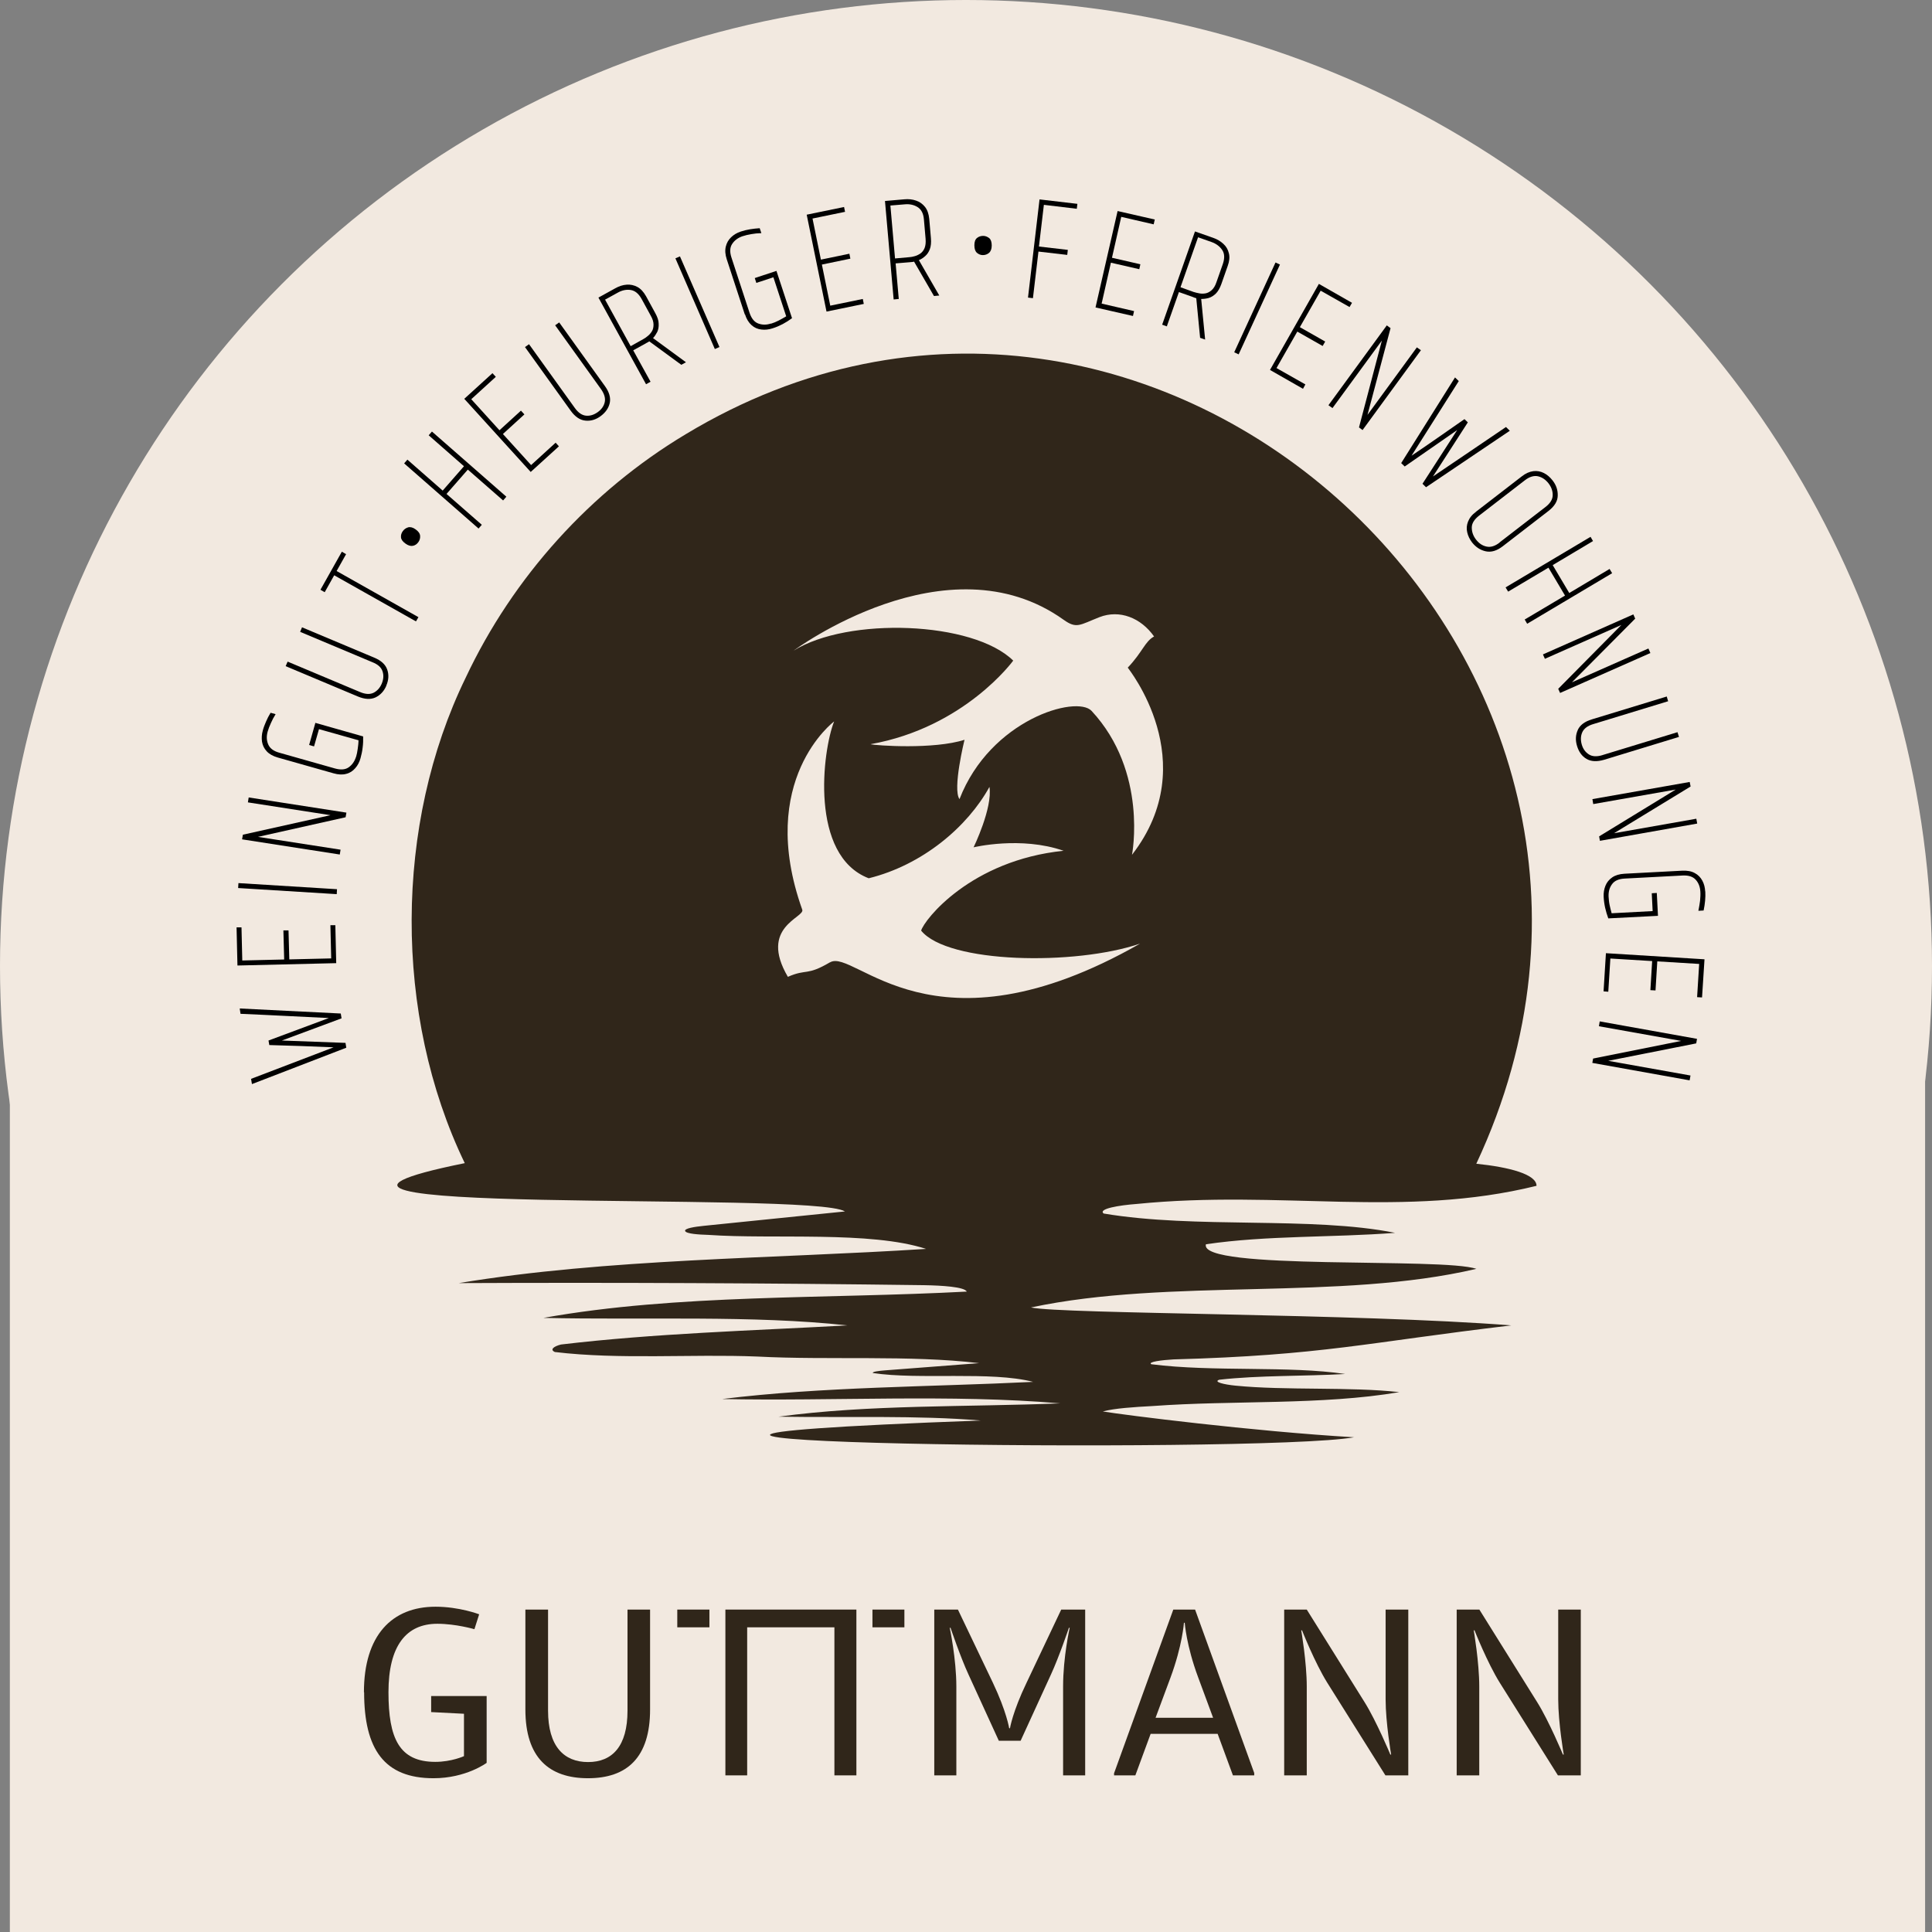 <svg xmlns="http://www.w3.org/2000/svg" xmlns:xlink="http://www.w3.org/1999/xlink" id="Ebene_1" data-name="Ebene 1" viewBox="0 0 196 196"><rect x="0" y="0" width="196" height="196" fill="#808080" stroke="none"/><defs><style> .cls-1 { fill: none; } .cls-2 { fill: #f2e9e0; } .cls-3 { fill: #30261a; } .cls-4 { clip-path: url(#clippath); } </style><clipPath id="clippath"><rect class="cls-1" x="24" y="20.21" width="149" height="159.57"></rect></clipPath></defs><circle class="cls-2" cx="98" cy="98" r="98"></circle><rect class="cls-2" x="1" y="105" width="194.3" height="91"></rect><path class="cls-3" d="M36.92,171.68c0-5.77,2.83-8.68,7.26-8.68,2.43,0,4.43.77,4.43.77l-.48,1.51s-1.89-.55-3.76-.55c-3.18,0-4.96,2.26-4.96,6.94s1.09,7.07,4.75,7.07c1.65,0,2.91-.58,2.91-.58v-4.3l-3.33-.17v-1.63h5.63v6.78s-2.08,1.56-5.39,1.56c-4.99,0-7.04-2.93-7.04-8.73h0Z"></path><path class="cls-3" d="M53.31,163.29h2.29v10.26c0,3.6,1.6,5.21,4.06,5.21s4-1.61,4-5.21v-10.26h2.29v10.14c0,4.88-2.35,6.97-6.3,6.97s-6.35-2.09-6.35-6.97v-10.14Z"></path><path class="cls-3" d="M94.75,163.29h2.43l3.55,7.43c1.39,2.93,1.65,4.61,1.65,4.61h.08s.27-1.68,1.68-4.61l3.52-7.43h2.43v16.82h-2.24v-9.01c0-3.01.67-5.96.67-5.96h-.08s-1.01,2.98-1.81,4.71l-3.09,6.75h-2.21l-3.09-6.75c-.8-1.73-1.81-4.71-1.81-4.71h-.08s.67,3.15.67,5.96v9.01h-2.24v-16.82h0Z"></path><path class="cls-3" d="M113.03,179.87l6-16.58h2.21l6,16.58v.24h-2.16l-1.55-4.21h-6.8l-1.55,4.21h-2.16v-.24ZM123.07,174.27l-1.52-4.11c-1.2-3.22-1.36-5.53-1.36-5.53h-.08s-.16,2.31-1.36,5.55l-1.52,4.09h5.84Z"></path><path class="cls-3" d="M130.28,163.29h2.29l5.87,9.4c1.2,1.92,2.61,5.31,2.61,5.31h.08s-.56-3.25-.56-5.6v-9.11h2.3v16.82h-2.32l-5.9-9.4c-1.26-2.02-2.56-5.31-2.56-5.31h-.08s.56,3.24.56,5.7v9.01h-2.29v-16.82Z"></path><path class="cls-3" d="M147.79,163.29h2.29l5.87,9.4c1.2,1.92,2.61,5.31,2.61,5.31h.08s-.56-3.25-.56-5.6v-9.11h2.29v16.82h-2.32l-5.9-9.4c-1.26-2.02-2.56-5.31-2.56-5.31h-.08s.56,3.24.56,5.7v9.01h-2.29v-16.82Z"></path><path class="cls-3" d="M91.75,163.29h-3.24v1.8h3.24v-1.8Z"></path><path class="cls-3" d="M71.97,163.29h-3.26v1.8h3.26v-1.8Z"></path><path class="cls-3" d="M79.85,163.29h-6.26v16.82h2.21v-15.02h8.85v15.02h2.23v-16.82h-7.03Z"></path><path class="cls-3" d="M149.79,128.73c-3.32-1.2-28.22.19-27.45-2.5,6.15-.91,12.93-.67,19.19-1.16-8.51-1.7-20.2-.38-29.57-1.96-.58-.48,1.59-.84,3.36-.97,14.6-1.46,27.12,1.48,40.56-1.84,0-1.16-2.72-1.89-6.11-2.24,23.86-50.96-32.8-102.62-80.22-74-9.61,5.76-17.49,14.45-22.31,24.7-7.23,14.84-7.35,34.18-.09,49.24-27.19,5.5,35.21,2.78,38.57,4.9-4.78.49-9.54.97-14.32,1.46-.91.09-2.01.26-1.89.53.12.28,1.37.36,2.38.39,6.52.46,16.43-.42,22.06,1.42-15.58,1-32.35.98-47.41,3.47,15.74-.07,31.49,0,47.21.21,1.8.03,4.09.17,4.33.65-14.24.76-29.35.23-42.95,2.67,10.35.23,21.2-.29,30.83.76-9.79.54-19.54.81-29.05,1.94-.75.19-1.15.52-.62.76,6.59.79,13.84.19,20.55.46,7.17.38,15.47-.17,22.49.67-3.17.24-6.35.49-9.52.73-.61.05-1.34.13-1.26.27,4.66.71,12-.21,16.26.9-10.36.51-21.49.49-31.55,1.74,11.25.23,23.22-.51,34.3.44-9.49.38-19.47.11-28.57,1.35,6.88.11,14.1-.15,20.51.39-61.54,2.24,28.36,3.42,37.87,1.7-10.33-.61-23.4-2.27-25.49-2.62,1.18-.32,3.17-.45,5.07-.55h0c8.15-.6,17.18-.07,25.01-1.41-5.02-.56-11.52-.15-16.64-.66-1.12-.11-2.28-.38-1.62-.6,4.11-.46,8.6-.34,12.77-.58-5.67-.85-13.39-.19-19.67-.99-.39-.24,1.06-.42,2.24-.49,15.19-.42,19.57-1.71,34.28-3.45-15.52-1.22-45.6-1.14-48.73-1.82,14.15-3.01,31.28-.65,45.2-3.92ZM80.48,66.03s15.58-11.62,27.43-3.15c1.32.94,1.62.52,3.63-.27,2.04-.79,4.2.06,5.54,1.96-.93.5-1.18,1.6-2.67,3.16-.02.02,7.77,9.53.43,18.99,0,0,1.65-8.41-4.1-14.6-1.52-1.63-10.27.87-13.4,8.95-.73-1,.51-6.02.51-6.02-3.1,1-8.98.59-9.54.45,9.56-1.7,14.48-8.48,14.48-8.48-4.07-4.01-16.77-4.46-22.3-1ZM84.21,97.62c-2.41,1.42-2.35.63-4.28,1.48-2.98-5.07,1.74-6.01,1.46-6.81-4.7-13.17,3.23-19.1,3.23-19.1h0c-1.18,2.98-2.51,13.6,3.51,15.91,5.44-1.34,10.01-5.2,12.25-9.27.33,2.15-1.61,6.13-1.61,6.13,0,0,4.79-1.16,9.13.35-9.43.97-14.15,7.01-14.45,8.1,2.7,3.34,15.6,3.57,22.21,1.32-21.08,12.03-28.96.42-31.45,1.9Z"></path><g class="cls-4"><g><path d="M28.57,105.57l6.08-2.26-.08-.49h-.02l-10.23-.51.08.54c1.48.07,2.98.13,4.48.21,1.5.07,2.99.14,4.48.22l-6.12,2.28.08.46c1.07.03,2.15.07,3.25.1,1.1.04,2.19.09,3.27.13l-8.37,3.2.09.53,9.57-3.69-.08-.49-6.48-.24Z"></path><path d="M34.02,93.86h0s-.5,0-.5,0l.08,3.37-4.25.1s-.08-2.95-.08-2.94h-.52l.08,2.95-4.25.1s-.08-3.37-.08-3.36h-.5l.09,3.87,10.02-.24-.09-3.87Z"></path><path d="M34.19,90.21l-10-.62-.03.5,10,.62.03-.5Z"></path><path d="M25.15,81.4l8.38,1.3-8.89,1.98-.08.47,9.91,1.54.08-.49-8.38-1.3,8.89-1.99.08-.45v-.02l-9.91-1.54-.08.5Z"></path><path d="M31.99,73.35l-.63,2.23.5.14.5-1.75,4.01,1.13c0,.29-.04.59-.08.87-.04.29-.09.57-.17.83v-.03c-.14.46-.39.82-.74,1.07-.35.25-.82.28-1.4.12l-5.65-1.6c-.58-.16-.95-.44-1.12-.84-.17-.4-.19-.82-.06-1.29.08-.28.19-.57.33-.87.13-.3.29-.61.48-.91l-.51-.14c-.18.29-.33.59-.46.89-.13.3-.25.6-.33.91-.11.39-.13.77-.08,1.13.06.38.22.7.48.98.26.28.63.49,1.12.63l5.65,1.6c.48.14.92.16,1.28.06.38-.09.68-.29.93-.58.25-.28.42-.61.53-1,.1-.36.18-.73.22-1.1.05-.37.06-.75.05-1.12l-4.86-1.38Z"></path><path d="M39.19,69.55c.25-.58.27-1.12.09-1.63-.18-.51-.61-.91-1.31-1.2l-7.33-3.08-.19.46,7.33,3.08h0c.56.22.9.53,1.03.93.13.4.1.8-.08,1.24-.18.43-.46.74-.83.93-.37.18-.83.16-1.39-.08l-7.33-3.08-.2.46,7.33,3.08c.7.29,1.29.32,1.79.09.49-.24.86-.63,1.1-1.2Z"></path><path d="M33.9,58.36l8.3,4.68.25-.43-8.3-4.68.96-1.71-.43-.25-2.17,3.86.43.25.96-1.71Z"></path><path d="M41.14,55.15c.28.2.53.27.76.22.22-.05.4-.17.54-.37.14-.19.2-.41.18-.64-.02-.24-.17-.45-.45-.65-.28-.21-.55-.27-.77-.21-.22.07-.4.19-.54.39-.14.19-.2.4-.18.62.02.23.17.43.46.64Z"></path><path d="M48.88,53.24l-3.58-3.13,2.16-2.47,3.58,3.13.33-.38-7.55-6.61-.33.38,3.58,3.14-2.16,2.47-3.58-3.14-.33.38,7.55,6.61.33-.38Z"></path><path d="M56.71,45.29h0s-.34-.38-.34-.38l-2.49,2.27-2.86-3.15,2.18-1.99-.35-.38-2.18,1.99-2.86-3.15,2.49-2.27-.34-.37-2.86,2.6,6.74,7.42,2.86-2.6Z"></path><path d="M59.37,42.67c.55.06,1.07-.09,1.56-.45.5-.37.81-.81.93-1.34.11-.53-.05-1.1-.49-1.71l-4.64-6.46-.41.29,4.64,6.46h0c.35.49.48.94.39,1.34-.09.4-.33.74-.71,1.01-.38.27-.77.4-1.19.36-.41-.04-.79-.3-1.14-.79l-4.64-6.46-.41.29,4.64,6.46c.44.61.94.95,1.48,1Z"></path><path d="M65.98,38.73h.02s-1.76-3.19-1.76-3.19l1.27-.7c.06-.04.11-.07.18-.1s.12-.08.18-.11l3.25,2.38.47-.26-3.34-2.45c.17-.18.31-.4.43-.63.11-.24.16-.52.14-.83,0-.32-.12-.67-.34-1.07l-.94-1.72c-.25-.44-.54-.76-.88-.94-.34-.18-.7-.26-1.09-.23-.39.03-.77.15-1.14.36l-1.72.95,4.83,8.79.45-.25ZM61.4,30.39l1.27-.7c.44-.25.89-.34,1.32-.27.43.07.79.36,1.09.89l.94,1.72c.19.33.28.63.28.9,0,.27-.05.5-.17.69-.12.19-.26.35-.43.48-.16.13-.31.24-.45.31h0s-1.27.71-1.27.71l-2.6-4.73Z"></path><path d="M72.99,35.21l-4.01-9.2-.46.2,4,9.2.46-.2Z"></path><path d="M75.58,31.89c.15.48.38.84.67,1.1.29.26.62.4.99.44.38.05.76,0,1.13-.12.36-.11.7-.26,1.03-.43.32-.17.64-.37.95-.6l-1.58-4.8-2.2.73.16.49,1.73-.57,1.3,3.96c-.25.15-.5.29-.77.43-.25.13-.52.24-.78.32v-.02c-.44.15-.87.15-1.28,0-.41-.15-.7-.52-.89-1.09l-1.83-5.59c-.19-.57-.17-1.04.07-1.4.24-.36.58-.61,1.03-.77.28-.09.59-.17.91-.22.32-.06.66-.09,1.02-.1l-.17-.5c-.33.02-.66.06-.98.11-.32.05-.63.13-.94.23-.39.13-.71.32-.98.58-.27.26-.45.57-.54.95-.09.38-.06.8.1,1.29l1.83,5.59Z"></path><path d="M87.63,30.83h0s-.1-.5-.1-.5l-3.3.68-.85-4.17,2.89-.6-.1-.5-2.89.6-.85-4.17,3.3-.68-.1-.49-3.79.78,2.01,9.83,3.79-.78Z"></path><path d="M91.18,30.34h0,0s0,0,0,0Z"></path><path d="M91.18,30.34l-.32-3.62,1.45-.12c.07,0,.13-.02.21-.02.08,0,.14-.02.21-.04l2.02,3.49.54-.05-2.07-3.59c.23-.09.44-.23.64-.41.2-.17.36-.41.47-.7.11-.29.15-.67.11-1.12l-.17-1.96c-.05-.5-.19-.91-.43-1.21-.24-.3-.54-.52-.91-.64-.37-.13-.77-.17-1.19-.13l-1.96.17.88,9.99.51-.05ZM91.78,20.73c.5-.05.94.05,1.31.28.38.24.59.65.64,1.25l.17,1.96c.03.38,0,.69-.1.94-.1.25-.25.43-.43.56-.18.12-.38.22-.58.27-.2.06-.38.09-.54.1h0s-1.45.13-1.45.13l-.47-5.37,1.45-.12Z"></path><path d="M99.7,25.88c.24,0,.45-.07.63-.22.18-.15.28-.41.28-.75,0-.35-.08-.6-.25-.75-.18-.14-.39-.23-.62-.23s-.45.07-.62.21c-.18.14-.27.39-.27.74h0c0,.35.08.6.25.76.17.15.38.24.61.24Z"></path><path d="M105.34,25.52l2.93.34.06-.51-2.93-.34.5-4.23,3.34.4.06-.5-3.84-.45-1.17,9.96.5.06.56-4.73Z"></path><path d="M114.94,32.05l.11-.49-3.29-.76.94-4.15,2.88.66.11-.5-2.88-.66.94-4.15,3.29.76.11-.49-3.77-.86-2.24,9.78,3.77.86h0Z"></path><path d="M118.39,33.06l1.21-3.43,1.36.48c.07.03.13.05.2.08.07.03.13.05.2.06l.39,4.02.51.18-.4-4.12c.25,0,.5-.03.76-.1.26-.08.5-.23.72-.44.22-.22.41-.54.56-.96l.65-1.85c.17-.47.22-.9.12-1.28-.09-.38-.27-.7-.56-.96-.28-.26-.62-.47-1.03-.61l-1.85-.65-3.33,9.46.48.17.02-.02ZM121.54,24.07l1.36.48c.48.17.84.44,1.09.81.25.37.26.84.07,1.41l-.65,1.85c-.12.36-.28.63-.48.81-.2.18-.41.29-.62.33-.23.04-.43.04-.64,0-.21-.04-.39-.08-.54-.13h-.01s-1.36-.49-1.36-.49l1.79-5.09Z"></path><path d="M129.85,26.84l-.45-.21-4.19,9.11.45.21,4.19-9.11Z"></path><path d="M132.19,39.44h0s.24-.44.24-.44l-2.93-1.66,2.11-3.7,2.57,1.46.26-.45-2.57-1.46,2.11-3.7,2.93,1.66.25-.43-3.36-1.92-4.96,8.73,3.36,1.92Z"></path><path d="M135.18,41.4l5.01-6.85-2.32,8.81.36.27,5.92-8.1-.41-.29-5.01,6.85,2.34-8.8-.38-.28-5.92,8.1.41.29Z"></path><path d="M138.23,43.63h0s0,0,0,0h0Z"></path><path d="M142.5,47.33l5.33-3.7-3.52,5.45.36.35h0s8.5-5.73,8.5-5.73l-.39-.38c-1.22.83-2.46,1.67-3.7,2.51-1.25.84-2.48,1.67-3.71,2.51l3.54-5.49-.34-.33c-.88.61-1.77,1.24-2.67,1.86-.91.63-1.8,1.25-2.7,1.85l4.79-7.57-.38-.37-5.46,8.69.36.35Z"></path><path d="M149.74,51.92c-.41.3-.67.64-.81,1-.14.36-.17.72-.08,1.09.08.36.25.7.49,1.02.38.48.84.78,1.39.9.55.12,1.12-.05,1.72-.51l4.65-3.59c.6-.47.92-.98.93-1.54.02-.56-.15-1.08-.53-1.56-.25-.32-.54-.57-.87-.74-.34-.17-.69-.24-1.08-.19-.38.05-.78.22-1.17.53l-4.65,3.59h0ZM150.04,52.32l4.65-3.59c.47-.37.93-.5,1.34-.41.43.1.77.34,1.07.72.29.38.43.78.42,1.21s-.26.82-.74,1.19l-4.65,3.59h.02c-.48.38-.93.51-1.34.42-.43-.09-.77-.33-1.07-.71-.29-.38-.43-.78-.43-1.22,0-.43.26-.83.73-1.2Z"></path><path d="M153,60.02l4.09-2.43,1.68,2.83-4.09,2.43.25.43,8.62-5.13-.26-.43-4.09,2.44-1.68-2.83,4.09-2.44-.25-.43-8.62,5.13.26.43Z"></path><path d="M156.74,66.83l7.75-3.43-6.41,6.48.19.42,9.16-4.05-.2-.46-7.76,3.43,6.42-6.46-.19-.43-9.17,4.06.2.45Z"></path><path d="M158.27,70.3h0s0,0,0,0h0Z"></path><path d="M160.07,74.05c-.23.5-.26,1.04-.08,1.63.18.6.5,1.04.96,1.31.46.27,1.06.3,1.78.09l7.6-2.32-.15-.48-7.6,2.32h.01c-.58.18-1.04.16-1.39-.06-.35-.22-.6-.55-.73-1-.13-.45-.12-.87.05-1.25.17-.38.54-.66,1.11-.83l7.6-2.32-.14-.48-7.6,2.32c-.73.22-1.2.58-1.43,1.08Z"></path><path d="M161.65,81.57l8.35-1.47-7.77,4.75.08.45h0s9.87-1.75,9.87-1.75l-.09-.49-8.35,1.47,7.77-4.74-.09-.46-9.87,1.74.08.49Z"></path><path d="M172.99,90.44c-.02-.4-.11-.77-.29-1.1-.18-.33-.43-.59-.77-.77-.34-.19-.76-.26-1.26-.24l-5.87.31c-.51.03-.92.15-1.24.37s-.55.5-.69.85c-.14.35-.2.72-.18,1.12.02.38.07.75.15,1.11.08.36.19.72.32,1.08l5.04-.26-.12-2.32-.51.03.09,1.81-4.16.22c-.08-.28-.15-.57-.21-.85-.06-.28-.08-.57-.1-.84v-.02c-.02-.47.09-.89.35-1.24.25-.35.68-.54,1.29-.57l5.87-.31c.6-.03,1.04.11,1.33.43.29.32.44.72.47,1.2.02.29,0,.61-.03.94-.04.32-.1.66-.17,1.01l.53-.03c.07-.33.12-.65.15-.98.03-.33.04-.65.02-.96Z"></path><path d="M162.66,100.57h0s.5.04.5.04l.21-3.37,4.24.26-.18,2.95.52.03.18-2.95,4.25.26-.21,3.37.5.03.25-3.87-10-.62-.24,3.87Z"></path><path d="M162.2,104.11l8.35,1.49-8.93,1.79-.08.44,9.87,1.77.09-.49-8.35-1.49,8.93-1.77.08-.46-9.87-1.77-.08.49Z"></path><path d="M161.54,107.84h0s0,0,0,0h0Z"></path></g></g></svg>